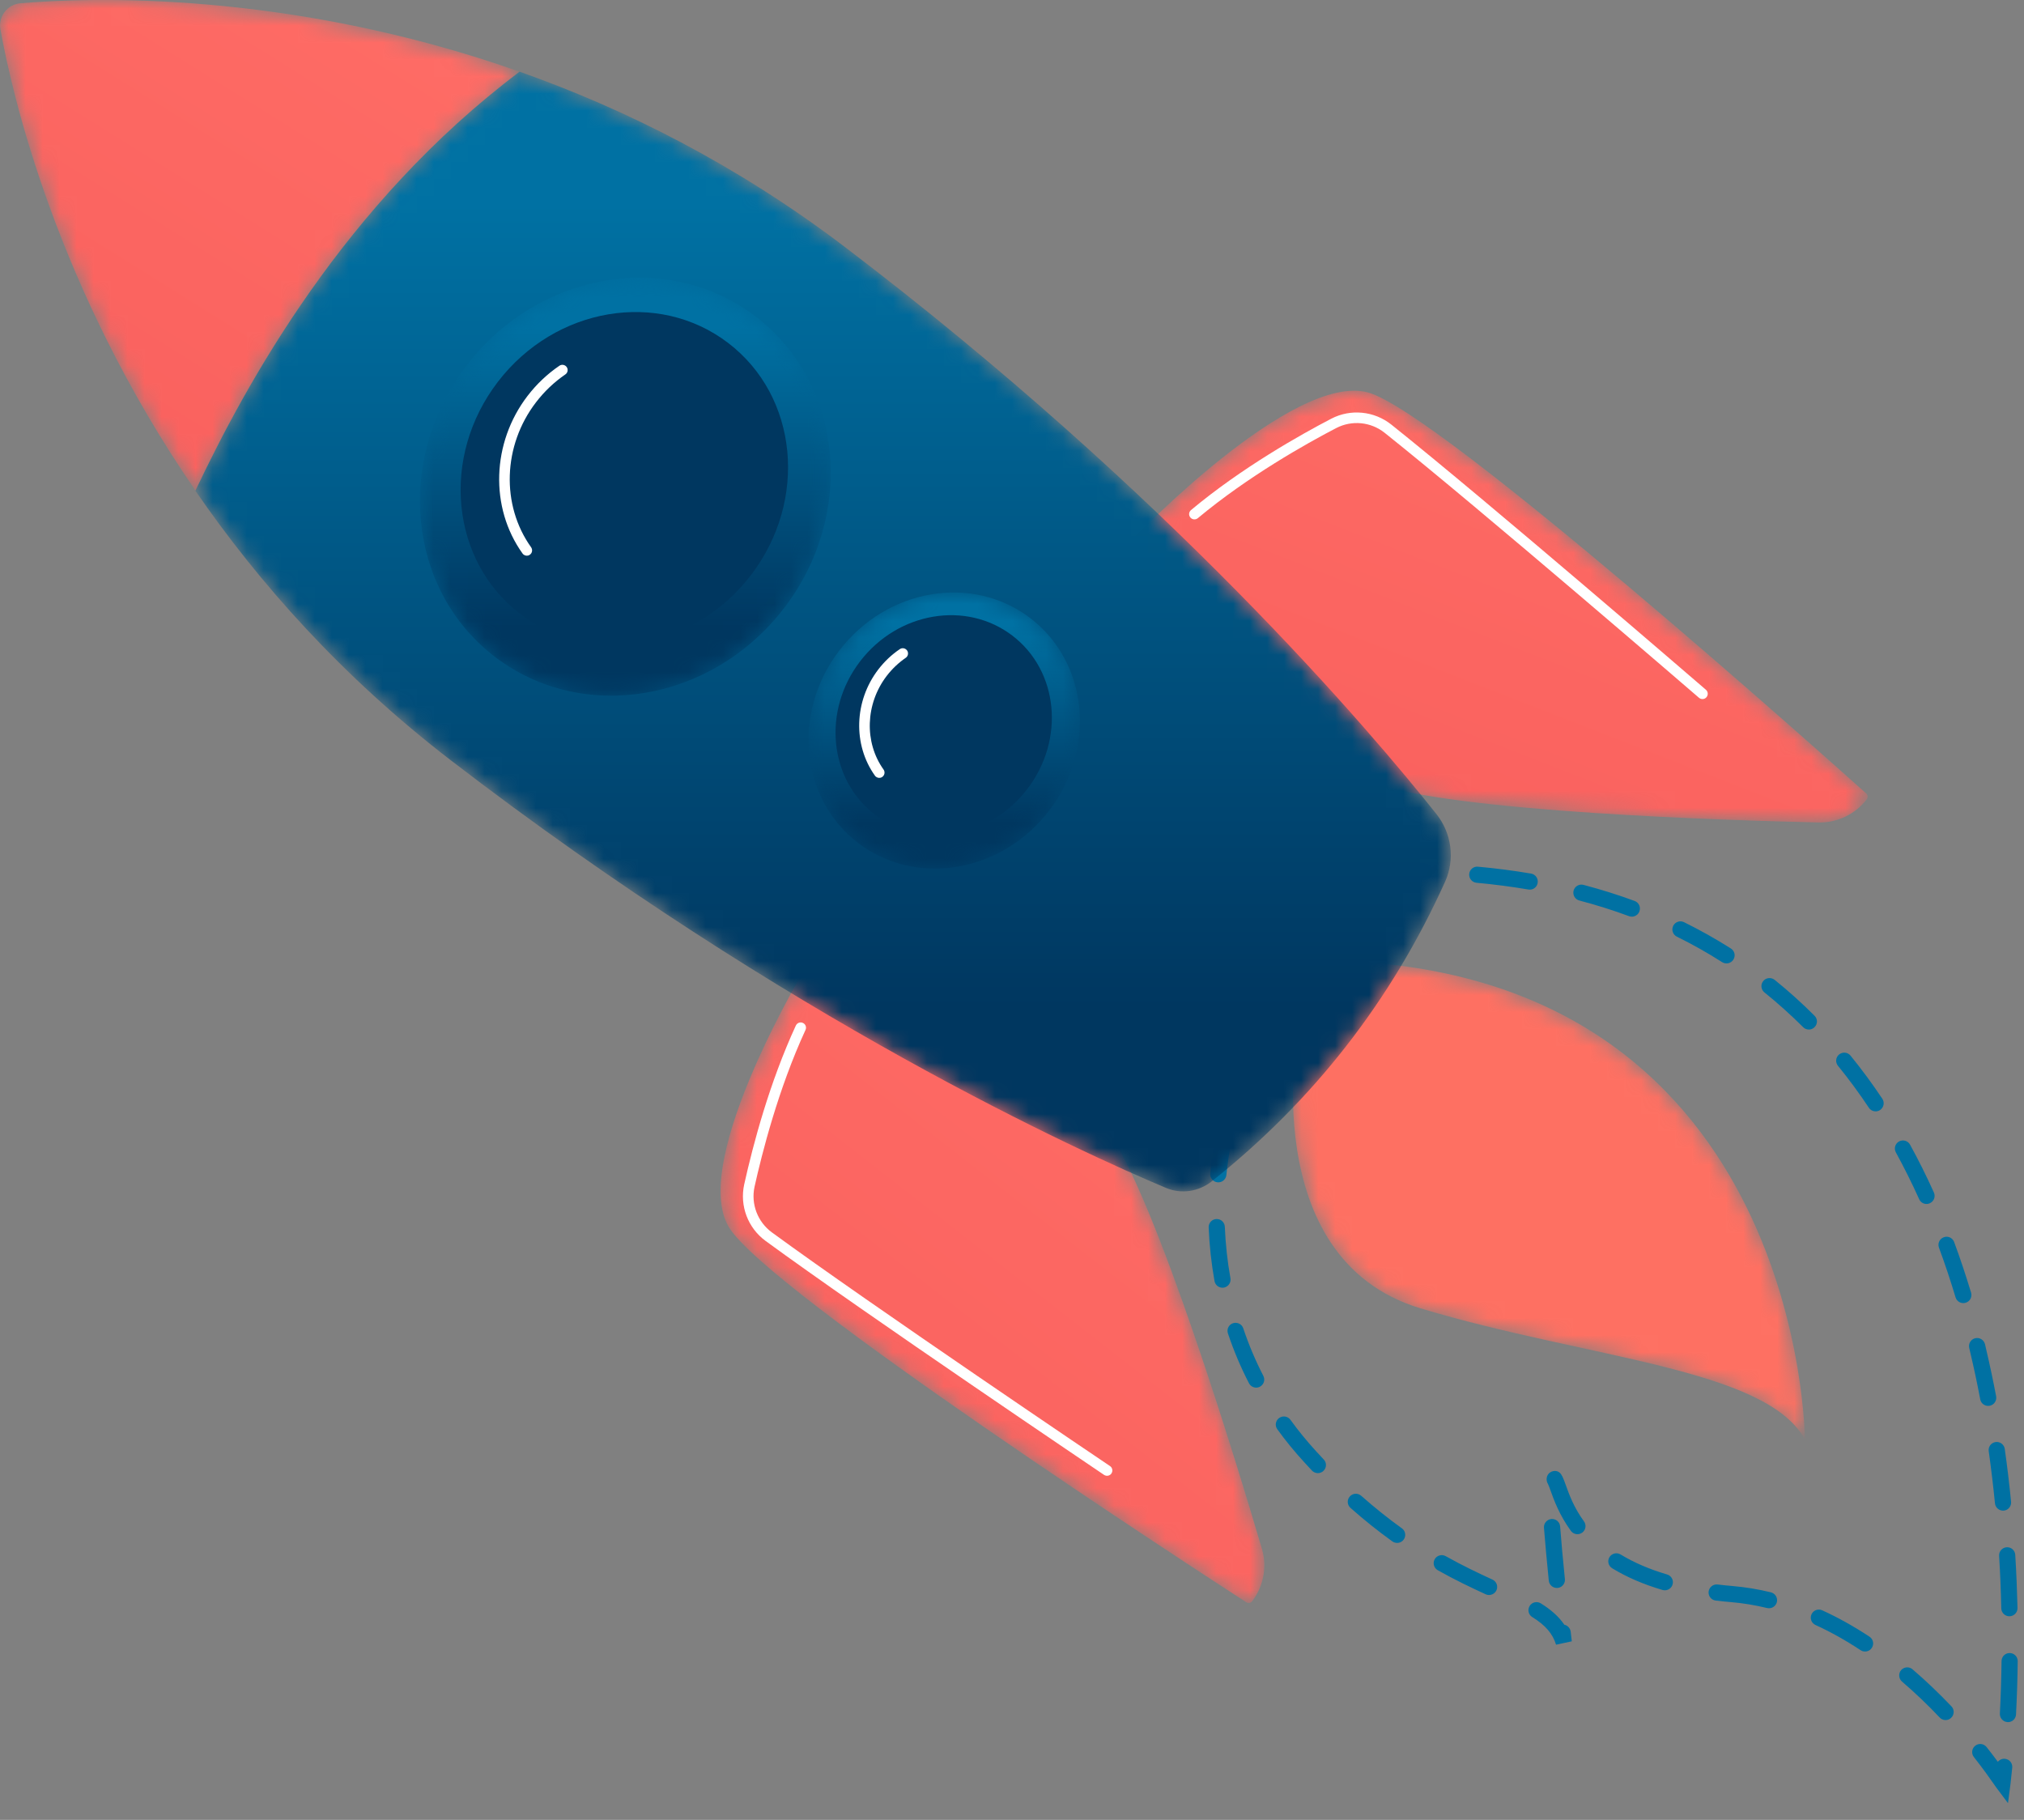 <?xml version="1.0" encoding="UTF-8"?> <svg xmlns="http://www.w3.org/2000/svg" width="119" height="107" viewBox="0 0 119 107" fill="none"><rect x="0" y="0" width="119" height="107" fill="#808080" stroke="none"/><path d="M83.856 51.722C83.822 51.731 83.78 51.735 83.738 51.734C82.826 51.716 81.883 51.724 80.929 51.758C80.785 51.85 80.596 51.861 80.437 51.77C80.21 51.638 80.13 51.347 80.263 51.12L80.433 50.827L80.695 50.816C81.732 50.774 82.762 50.764 83.757 50.784C84.022 50.789 84.231 51.007 84.223 51.269C84.219 51.491 84.064 51.674 83.856 51.722ZM90.05 52.293C89.985 52.307 89.925 52.309 89.86 52.298C88.876 52.13 87.85 51.997 86.813 51.902C86.551 51.878 86.358 51.647 86.381 51.386C86.404 51.124 86.635 50.929 86.896 50.956C87.96 51.053 89.008 51.19 90.019 51.361C90.277 51.406 90.451 51.651 90.406 51.91C90.375 52.104 90.228 52.251 90.05 52.293ZM77.677 57.21C77.564 57.236 77.439 57.222 77.332 57.159C77.102 57.029 77.026 56.738 77.158 56.511L78.711 53.816C78.839 53.588 79.131 53.509 79.362 53.641C79.585 53.772 79.665 54.062 79.536 54.289L77.984 56.985C77.912 57.103 77.802 57.181 77.677 57.21ZM96.054 53.882C95.963 53.902 95.869 53.898 95.778 53.865C94.843 53.518 93.858 53.208 92.855 52.944C92.601 52.877 92.454 52.617 92.518 52.363C92.586 52.109 92.844 51.959 93.101 52.025C94.131 52.298 95.145 52.616 96.111 52.972C96.357 53.064 96.482 53.337 96.387 53.583C96.334 53.739 96.202 53.846 96.054 53.882ZM74.573 62.601C74.459 62.627 74.334 62.613 74.228 62.55C73.997 62.419 73.918 62.129 74.05 61.901L75.602 59.206C75.735 58.979 76.026 58.899 76.254 59.032C76.481 59.162 76.56 59.453 76.428 59.679L74.875 62.375C74.807 62.494 74.698 62.572 74.573 62.601ZM101.619 56.63C101.498 56.658 101.366 56.64 101.252 56.569C100.404 56.026 99.507 55.522 98.591 55.07C98.356 54.955 98.258 54.669 98.375 54.434C98.492 54.199 98.776 54.102 99.011 54.218C99.957 54.685 100.885 55.206 101.767 55.766C101.991 55.908 102.055 56.201 101.911 56.423C101.843 56.531 101.733 56.602 101.619 56.63ZM106.462 60.518C106.307 60.554 106.136 60.512 106.015 60.391C105.288 59.668 104.527 58.981 103.74 58.349C103.535 58.185 103.501 57.886 103.668 57.681C103.831 57.478 104.13 57.444 104.338 57.608C105.148 58.262 105.939 58.971 106.685 59.72C106.874 59.905 106.874 60.205 106.685 60.391C106.621 60.456 106.541 60.498 106.462 60.518ZM71.737 69.502C71.688 69.514 71.635 69.517 71.582 69.512C71.32 69.486 71.131 69.253 71.154 68.992C71.222 68.292 71.487 66.362 71.835 65.766L71.824 65.762L72.498 64.597C72.63 64.37 72.922 64.291 73.145 64.422C73.376 64.553 73.456 64.843 73.323 65.07L72.63 66.272C72.54 66.494 72.259 67.515 72.104 69.086C72.081 69.294 71.93 69.457 71.737 69.502ZM110.384 65.33C110.198 65.373 109.994 65.299 109.88 65.13C109.309 64.272 108.699 63.442 108.063 62.663C107.897 62.459 107.927 62.16 108.131 61.995C108.34 61.83 108.635 61.861 108.801 62.064C109.453 62.866 110.085 63.72 110.672 64.603C110.816 64.822 110.755 65.117 110.539 65.262C110.49 65.294 110.437 65.317 110.384 65.33ZM71.983 75.698L71.96 75.703C71.703 75.75 71.453 75.578 71.407 75.32C71.222 74.29 71.105 73.228 71.063 72.165C71.052 71.902 71.256 71.679 71.521 71.671C71.782 71.661 72.002 71.865 72.013 72.127C72.055 73.147 72.165 74.164 72.343 75.151C72.388 75.401 72.225 75.641 71.983 75.698ZM113.375 70.774C113.159 70.825 112.928 70.717 112.837 70.506C112.41 69.56 111.948 68.635 111.467 67.754C111.338 67.524 111.425 67.235 111.656 67.109C111.887 66.986 112.175 67.068 112.3 67.299C112.796 68.2 113.269 69.148 113.704 70.116C113.81 70.355 113.704 70.636 113.462 70.744C113.436 70.757 113.405 70.767 113.375 70.774ZM73.963 81.572C73.755 81.62 73.535 81.524 73.433 81.326C72.948 80.389 72.532 79.403 72.195 78.397C72.112 78.149 72.244 77.879 72.494 77.796C72.748 77.72 73.013 77.846 73.096 78.095C73.418 79.056 73.815 79.996 74.277 80.891C74.398 81.124 74.308 81.41 74.073 81.531C74.039 81.549 74.001 81.563 73.963 81.572ZM115.54 76.602C115.294 76.659 115.048 76.518 114.976 76.276C114.677 75.278 114.348 74.295 114 73.354C113.909 73.108 114.034 72.835 114.28 72.744C114.53 72.645 114.802 72.779 114.893 73.025C115.249 73.985 115.582 74.986 115.889 76.002C115.965 76.254 115.821 76.519 115.567 76.594L115.54 76.602ZM77.594 86.598C77.435 86.635 77.257 86.588 77.136 86.461C76.984 86.299 76.833 86.134 76.677 85.964C76.11 85.347 75.58 84.698 75.099 84.033C74.944 83.821 74.993 83.523 75.205 83.37C75.421 83.216 75.716 83.264 75.871 83.476C76.329 84.111 76.837 84.733 77.378 85.323C77.529 85.489 77.681 85.65 77.829 85.809C78.01 85.999 78.003 86.3 77.81 86.48C77.749 86.54 77.673 86.579 77.594 86.598ZM82.254 90.702C82.122 90.733 81.982 90.709 81.864 90.626C81.031 90.028 80.202 89.365 79.4 88.654C79.203 88.48 79.184 88.18 79.362 87.983C79.532 87.787 79.835 87.769 80.032 87.943C80.812 88.632 81.614 89.275 82.421 89.854C82.637 90.007 82.682 90.304 82.531 90.517C82.459 90.614 82.36 90.677 82.254 90.702ZM117.002 82.645L116.979 82.65C116.722 82.698 116.472 82.528 116.426 82.271C116.256 81.364 116.063 80.464 115.859 79.594L115.779 79.252C115.718 78.997 115.877 78.74 116.131 78.679L116.135 78.679C116.389 78.619 116.642 78.776 116.707 79.031L116.786 79.377C116.994 80.261 117.187 81.175 117.362 82.095C117.407 82.346 117.248 82.588 117.002 82.645ZM92.855 90.188C92.673 90.231 92.476 90.164 92.359 90.005C91.677 89.07 91.359 88.178 91.166 87.644C91.106 87.478 91.06 87.342 91.011 87.247C90.871 87.026 90.92 86.705 91.144 86.565C91.367 86.424 91.647 86.462 91.787 86.684C91.814 86.724 91.84 86.772 91.871 86.83C91.927 86.948 91.988 87.116 92.064 87.325C92.249 87.841 92.526 88.621 93.128 89.446C93.283 89.658 93.237 89.955 93.025 90.11C92.969 90.148 92.912 90.174 92.855 90.188ZM87.657 93.764C87.558 93.787 87.452 93.78 87.35 93.734C86.502 93.344 85.571 92.903 84.537 92.322C84.306 92.193 84.223 91.904 84.352 91.675C84.48 91.446 84.772 91.366 84.999 91.493C86.006 92.058 86.919 92.488 87.748 92.87C87.986 92.979 88.092 93.261 87.983 93.5C87.918 93.638 87.797 93.732 87.657 93.764ZM91.644 93.35L91.583 93.36C91.322 93.387 91.087 93.196 91.06 92.935C90.939 91.73 90.845 90.681 90.776 89.817C90.758 89.556 90.958 89.33 91.216 89.308C91.481 89.288 91.708 89.485 91.727 89.746C91.791 90.602 91.886 91.643 92.007 92.838C92.033 93.079 91.871 93.296 91.644 93.35ZM117.876 88.805L117.812 88.814C117.555 88.84 117.32 88.65 117.293 88.388C117.191 87.357 117.066 86.324 116.926 85.32C116.888 85.059 117.07 84.822 117.331 84.783C117.589 84.746 117.831 84.927 117.869 85.187C118.013 86.204 118.138 87.25 118.24 88.295C118.263 88.535 118.104 88.751 117.876 88.805ZM97.989 93.487C97.913 93.505 97.83 93.504 97.746 93.48C96.633 93.154 95.638 92.724 94.786 92.204C94.562 92.067 94.49 91.775 94.627 91.55C94.767 91.326 95.058 91.257 95.282 91.393C96.066 91.87 96.982 92.265 98.015 92.568C98.269 92.642 98.413 92.906 98.337 93.158C98.288 93.328 98.152 93.45 97.989 93.487ZM92.412 96.499L91.488 96.698C91.284 96.042 90.867 95.557 90.087 95.073C89.864 94.935 89.796 94.642 89.936 94.419C90.072 94.196 90.368 94.128 90.591 94.267C91.208 94.65 91.655 95.055 91.973 95.523C92.166 95.563 92.321 95.725 92.348 95.934L92.412 96.499ZM104.114 94.543C104.043 94.56 103.971 94.56 103.891 94.542C103.191 94.371 102.483 94.255 101.779 94.195C101.468 94.169 101.165 94.138 100.874 94.103C100.612 94.072 100.427 93.835 100.457 93.574C100.491 93.314 100.726 93.128 100.987 93.159C101.267 93.193 101.559 93.223 101.858 93.248C102.611 93.312 103.369 93.436 104.118 93.619C104.372 93.681 104.531 93.938 104.47 94.193C104.425 94.373 104.281 94.504 104.114 94.543ZM118.247 95.014C118.217 95.022 118.183 95.026 118.149 95.027C117.888 95.033 117.672 94.825 117.664 94.563C117.642 93.532 117.6 92.492 117.536 91.472C117.521 91.21 117.721 90.986 117.982 90.969C118.247 90.953 118.471 91.153 118.486 91.415C118.55 92.447 118.592 93.499 118.618 94.541C118.622 94.77 118.463 94.965 118.247 95.014ZM109.763 97.087C109.638 97.116 109.506 97.097 109.392 97.021C108.518 96.442 107.628 95.944 106.742 95.54C106.503 95.431 106.397 95.148 106.507 94.91C106.617 94.671 106.897 94.567 107.136 94.676C108.067 95.1 109.002 95.623 109.918 96.228C110.138 96.374 110.198 96.668 110.051 96.887C109.983 96.993 109.877 97.061 109.763 97.087ZM114.499 101.117C114.34 101.154 114.166 101.108 114.045 100.981C113.326 100.221 112.58 99.51 111.826 98.866C111.63 98.695 111.607 98.395 111.773 98.195C111.948 97.998 112.247 97.973 112.444 98.144C113.223 98.81 113.992 99.544 114.738 100.327C114.916 100.517 114.908 100.818 114.715 100.999C114.655 101.059 114.579 101.098 114.499 101.117ZM118.168 101.238C118.126 101.248 118.081 101.252 118.035 101.249C117.77 101.236 117.57 101.013 117.581 100.751C117.634 99.736 117.668 98.695 117.68 97.657C117.683 97.395 117.899 97.184 118.16 97.189C118.425 97.192 118.634 97.407 118.63 97.67C118.619 98.719 118.584 99.772 118.531 100.798C118.52 101.015 118.369 101.19 118.168 101.238ZM118.058 106.014L117.354 105.074C117.335 105.047 117.297 104.994 117.244 104.917C117.051 104.641 116.654 104.067 116.055 103.305C115.889 103.098 115.927 102.8 116.135 102.637C116.339 102.475 116.638 102.511 116.801 102.717C117.059 103.043 117.278 103.334 117.464 103.584C117.558 103.463 117.714 103.391 117.88 103.407C118.141 103.432 118.335 103.664 118.308 103.926C118.247 104.525 118.21 104.85 118.21 104.85L118.058 106.014Z" fill="#0071A3"></path><mask id="mask0_1717_734" style="mask-type:luminance" maskUnits="userSpaceOnUse" x="76" y="56" width="31" height="29"><path d="M76.323 60.43C76.323 60.43 73.763 73.972 83.515 76.92C93.267 79.869 103.839 80.425 106.122 84.636C106.122 84.636 106 57.69 79.199 56.51L76.323 60.43Z" fill="white"></path></mask><g mask="url(#mask0_1717_734)"><path d="M76.319 60.431C76.319 60.431 73.76 73.972 83.511 76.92C93.263 79.868 103.838 80.426 106.119 84.636C106.119 84.636 105.996 57.691 79.197 56.51L76.319 60.431Z" fill="url(#paint0_linear_1717_734)"></path></g><mask id="mask1_1717_734" style="mask-type:luminance" maskUnits="userSpaceOnUse" x="42" y="56" width="33" height="39"><path d="M47.517 56.606C47.517 56.606 40.503 68.18 42.834 72.131C45.051 75.89 70.766 92.587 73.272 94.208C73.385 94.278 73.529 94.25 73.611 94.145C74.287 93.264 74.499 92.118 74.185 91.056C72.672 85.921 68.017 70.625 65.124 66.454C61.628 61.413 47.517 56.606 47.517 56.606Z" fill="white"></path></mask><g mask="url(#mask1_1717_734)"><path d="M47.526 56.603C47.526 56.603 40.511 68.178 42.841 72.129C45.059 75.888 70.772 92.585 73.278 94.205C73.394 94.278 73.538 94.25 73.619 94.143C74.293 93.263 74.508 92.118 74.192 91.055C72.68 85.919 68.024 70.625 65.132 66.452C61.635 61.412 47.526 56.603 47.526 56.603Z" fill="url(#paint1_linear_1717_734)"></path></g><path d="M65.159 86.759C65.079 86.778 64.99 86.764 64.913 86.714C64.775 86.619 50.85 77.231 45.01 72.957C43.972 72.196 43.481 70.894 43.754 69.641C44.291 67.225 45.249 63.643 46.792 60.294C46.868 60.138 47.051 60.069 47.207 60.142C47.366 60.214 47.432 60.399 47.359 60.555C45.757 64.027 44.796 67.822 44.363 69.774C44.142 70.788 44.543 71.84 45.38 72.455C51.21 76.723 65.124 86.104 65.266 86.198C65.405 86.294 65.443 86.487 65.346 86.63C65.301 86.698 65.235 86.741 65.159 86.759Z" fill="white"></path><mask id="mask2_1717_734" style="mask-type:luminance" maskUnits="userSpaceOnUse" x="66" y="22" width="44" height="27"><path d="M66.656 31.645C66.656 31.645 76.012 21.862 80.441 23.076C84.653 24.231 107.508 44.659 109.728 46.65C109.83 46.74 109.838 46.887 109.759 46.995C109.083 47.876 108.031 48.379 106.922 48.356C101.563 48.234 85.563 47.74 80.772 46.043C74.988 43.992 66.656 31.645 66.656 31.645Z" fill="white"></path></mask><g mask="url(#mask2_1717_734)"><path d="M66.652 31.646C66.652 31.646 76.008 21.861 80.438 23.076C84.648 24.231 107.502 44.659 109.723 46.65C109.824 46.74 109.835 46.888 109.756 46.994C109.077 47.875 108.025 48.38 106.916 48.355C101.557 48.235 85.558 47.742 80.767 46.043C74.982 43.992 66.652 31.646 66.652 31.646Z" fill="url(#paint2_linear_1717_734)"></path></g><path d="M100.167 41.093C100.072 41.115 99.969 41.093 99.892 41.026C99.763 40.916 87.061 29.951 81.413 25.449C80.601 24.799 79.481 24.689 78.558 25.17C76.78 26.095 73.367 28.013 70.427 30.464C70.295 30.575 70.096 30.556 69.986 30.424C69.876 30.292 69.894 30.098 70.027 29.987C73.01 27.496 76.471 25.555 78.268 24.619C79.407 24.025 80.796 24.161 81.803 24.964C87.458 29.474 100.171 40.445 100.3 40.555C100.428 40.667 100.443 40.864 100.329 40.994C100.285 41.045 100.226 41.079 100.167 41.093Z" fill="white"></path><mask id="mask3_1717_734" style="mask-type:luminance" maskUnits="userSpaceOnUse" x="11" y="4" width="75" height="67"><path d="M11.488 28.846C15.219 34.269 20.109 39.779 26.504 44.696C46.358 59.964 63.597 67.756 68.557 69.84C69.454 70.218 70.481 70.063 71.244 69.459C77.246 64.689 81.819 58.814 84.967 51.841C85.558 50.531 85.357 48.994 84.461 47.867C80.575 42.976 68.733 28.999 49.648 14.499C43.273 9.655 36.722 6.396 30.548 4.216C20.242 11.957 14.432 22.619 11.488 28.846Z" fill="white"></path></mask><g mask="url(#mask3_1717_734)"><path d="M11.484 28.847C15.216 34.269 20.105 39.78 26.502 44.698C46.354 59.964 63.592 67.756 68.552 69.841C69.451 70.218 70.475 70.063 71.242 69.458C77.241 64.688 81.814 58.813 84.963 51.841C85.554 50.53 85.353 48.994 84.458 47.866C80.572 42.977 68.728 29.001 49.645 14.499C43.27 9.656 36.72 6.395 30.545 4.213C20.238 11.956 14.428 22.617 11.484 28.847Z" fill="url(#paint3_linear_1717_734)"></path></g><mask id="mask4_1717_734" style="mask-type:luminance" maskUnits="userSpaceOnUse" x="0" y="0" width="31" height="29"><path d="M30.549 4.216C16.911 -0.602 5.126 -0.145 1.195 0.194C0.428 0.259 -0.115 0.968 0.021 1.725C0.717 5.589 3.338 17.004 11.489 28.846C14.434 22.619 20.243 11.957 30.549 4.216Z" fill="white"></path></mask><g mask="url(#mask4_1717_734)"><path d="M30.553 4.215C16.915 -0.601 5.13 -0.147 1.197 0.193C0.431 0.261 -0.111 0.968 0.025 1.726C0.719 5.59 3.342 17.004 11.492 28.846C14.438 22.617 20.245 11.958 30.553 4.215Z" fill="url(#paint4_linear_1717_734)"></path></g><mask id="mask5_1717_734" style="mask-type:luminance" maskUnits="userSpaceOnUse" x="24" y="16" width="25" height="25"><path d="M44.434 18.614C49.588 22.554 50.334 30.224 46.1 35.749C41.866 41.276 34.253 42.558 29.099 38.618C23.944 34.678 23.2 27.008 27.434 21.483C31.668 15.959 39.279 14.674 44.434 18.614Z" fill="white"></path></mask><g mask="url(#mask5_1717_734)"><path d="M44.434 18.613C49.588 22.553 50.334 30.225 46.1 35.751C41.865 41.273 34.253 42.558 29.099 38.618C23.945 34.678 23.199 27.006 27.433 21.484C31.668 15.958 39.276 14.674 44.434 18.613Z" fill="url(#paint5_linear_1717_734)"></path></g><path d="M42.816 20.167C46.926 23.305 47.519 29.419 44.146 33.821C40.769 38.223 34.703 39.247 30.596 36.106C26.489 32.968 25.897 26.854 29.27 22.452C32.646 18.05 38.709 17.026 42.816 20.167Z" fill="#003760"></path><path d="M31.047 32.664C30.923 32.69 30.796 32.648 30.721 32.54C28.786 29.839 28.907 26.03 31.015 23.279C31.547 22.585 32.176 21.989 32.888 21.504C33.028 21.406 33.224 21.442 33.322 21.585C33.416 21.725 33.384 21.917 33.237 22.015C32.581 22.465 32.003 23.015 31.511 23.657C29.566 26.192 29.452 29.695 31.227 32.178C31.325 32.319 31.295 32.514 31.155 32.612C31.119 32.638 31.083 32.654 31.047 32.664Z" fill="white"></path><mask id="mask6_1717_734" style="mask-type:luminance" maskUnits="userSpaceOnUse" x="47" y="34" width="17" height="18"><path d="M60.583 36.345C63.988 38.949 64.483 44.015 61.686 47.664C58.888 51.316 53.86 52.163 50.455 49.562C47.049 46.958 46.554 41.889 49.354 38.24C52.151 34.591 57.18 33.741 60.583 36.345Z" fill="white"></path></mask><g mask="url(#mask6_1717_734)"><path d="M60.579 36.344C63.985 38.947 64.478 44.014 61.682 47.664C58.886 51.313 53.856 52.163 50.449 49.561C47.047 46.958 46.55 41.89 49.35 38.241C52.149 34.591 57.176 33.741 60.579 36.344Z" fill="url(#paint6_linear_1717_734)"></path></g><path d="M59.522 37.371C62.234 39.443 62.627 43.482 60.399 46.39C58.169 49.298 54.162 49.976 51.449 47.903C48.733 45.827 48.341 41.788 50.572 38.88C52.802 35.975 56.806 35.298 59.522 37.371Z" fill="#003760"></path><path d="M51.767 45.727C51.649 45.754 51.517 45.71 51.442 45.605C50.139 43.783 50.216 41.216 51.639 39.36C51.997 38.894 52.421 38.491 52.901 38.167C53.04 38.069 53.233 38.102 53.335 38.248C53.43 38.386 53.392 38.583 53.25 38.677C52.827 38.968 52.451 39.326 52.133 39.739C50.88 41.379 50.802 43.641 51.947 45.243C52.048 45.382 52.014 45.578 51.876 45.676C51.842 45.703 51.804 45.717 51.767 45.727Z" fill="white"></path><defs><linearGradient id="paint0_linear_1717_734" x1="296.672" y1="-11.415" x2="259.251" y2="-46.635" gradientUnits="userSpaceOnUse"><stop stop-color="#FF928E"></stop><stop offset="1" stop-color="#FE7062"></stop></linearGradient><linearGradient id="paint1_linear_1717_734" x1="70.434" y1="53.93" x2="-10.912" y2="158.294" gradientUnits="userSpaceOnUse"><stop stop-color="#FF6D66"></stop><stop offset="1" stop-color="#ED484E"></stop></linearGradient><linearGradient id="paint2_linear_1717_734" x1="104.542" y1="21.168" x2="66.289" y2="119.412" gradientUnits="userSpaceOnUse"><stop stop-color="#FF6D66"></stop><stop offset="1" stop-color="#ED484E"></stop></linearGradient><linearGradient id="paint3_linear_1717_734" x1="48.392" y1="11.932" x2="48.392" y2="59.271" gradientUnits="userSpaceOnUse"><stop stop-color="#0071A3"></stop><stop offset="1" stop-color="#003760"></stop></linearGradient><linearGradient id="paint4_linear_1717_734" x1="26.825" y1="-2.05" x2="-30.963" y2="90.399" gradientUnits="userSpaceOnUse"><stop stop-color="#FF6D66"></stop><stop offset="1" stop-color="#ED484E"></stop></linearGradient><linearGradient id="paint5_linear_1717_734" x1="36.767" y1="19.21" x2="36.767" y2="36.88" gradientUnits="userSpaceOnUse"><stop stop-color="#0071A3"></stop><stop offset="1" stop-color="#003760"></stop></linearGradient><linearGradient id="paint6_linear_1717_734" x1="55.515" y1="36.739" x2="55.515" y2="48.412" gradientUnits="userSpaceOnUse"><stop stop-color="#0071A3"></stop><stop offset="1" stop-color="#003760"></stop></linearGradient></defs></svg> 